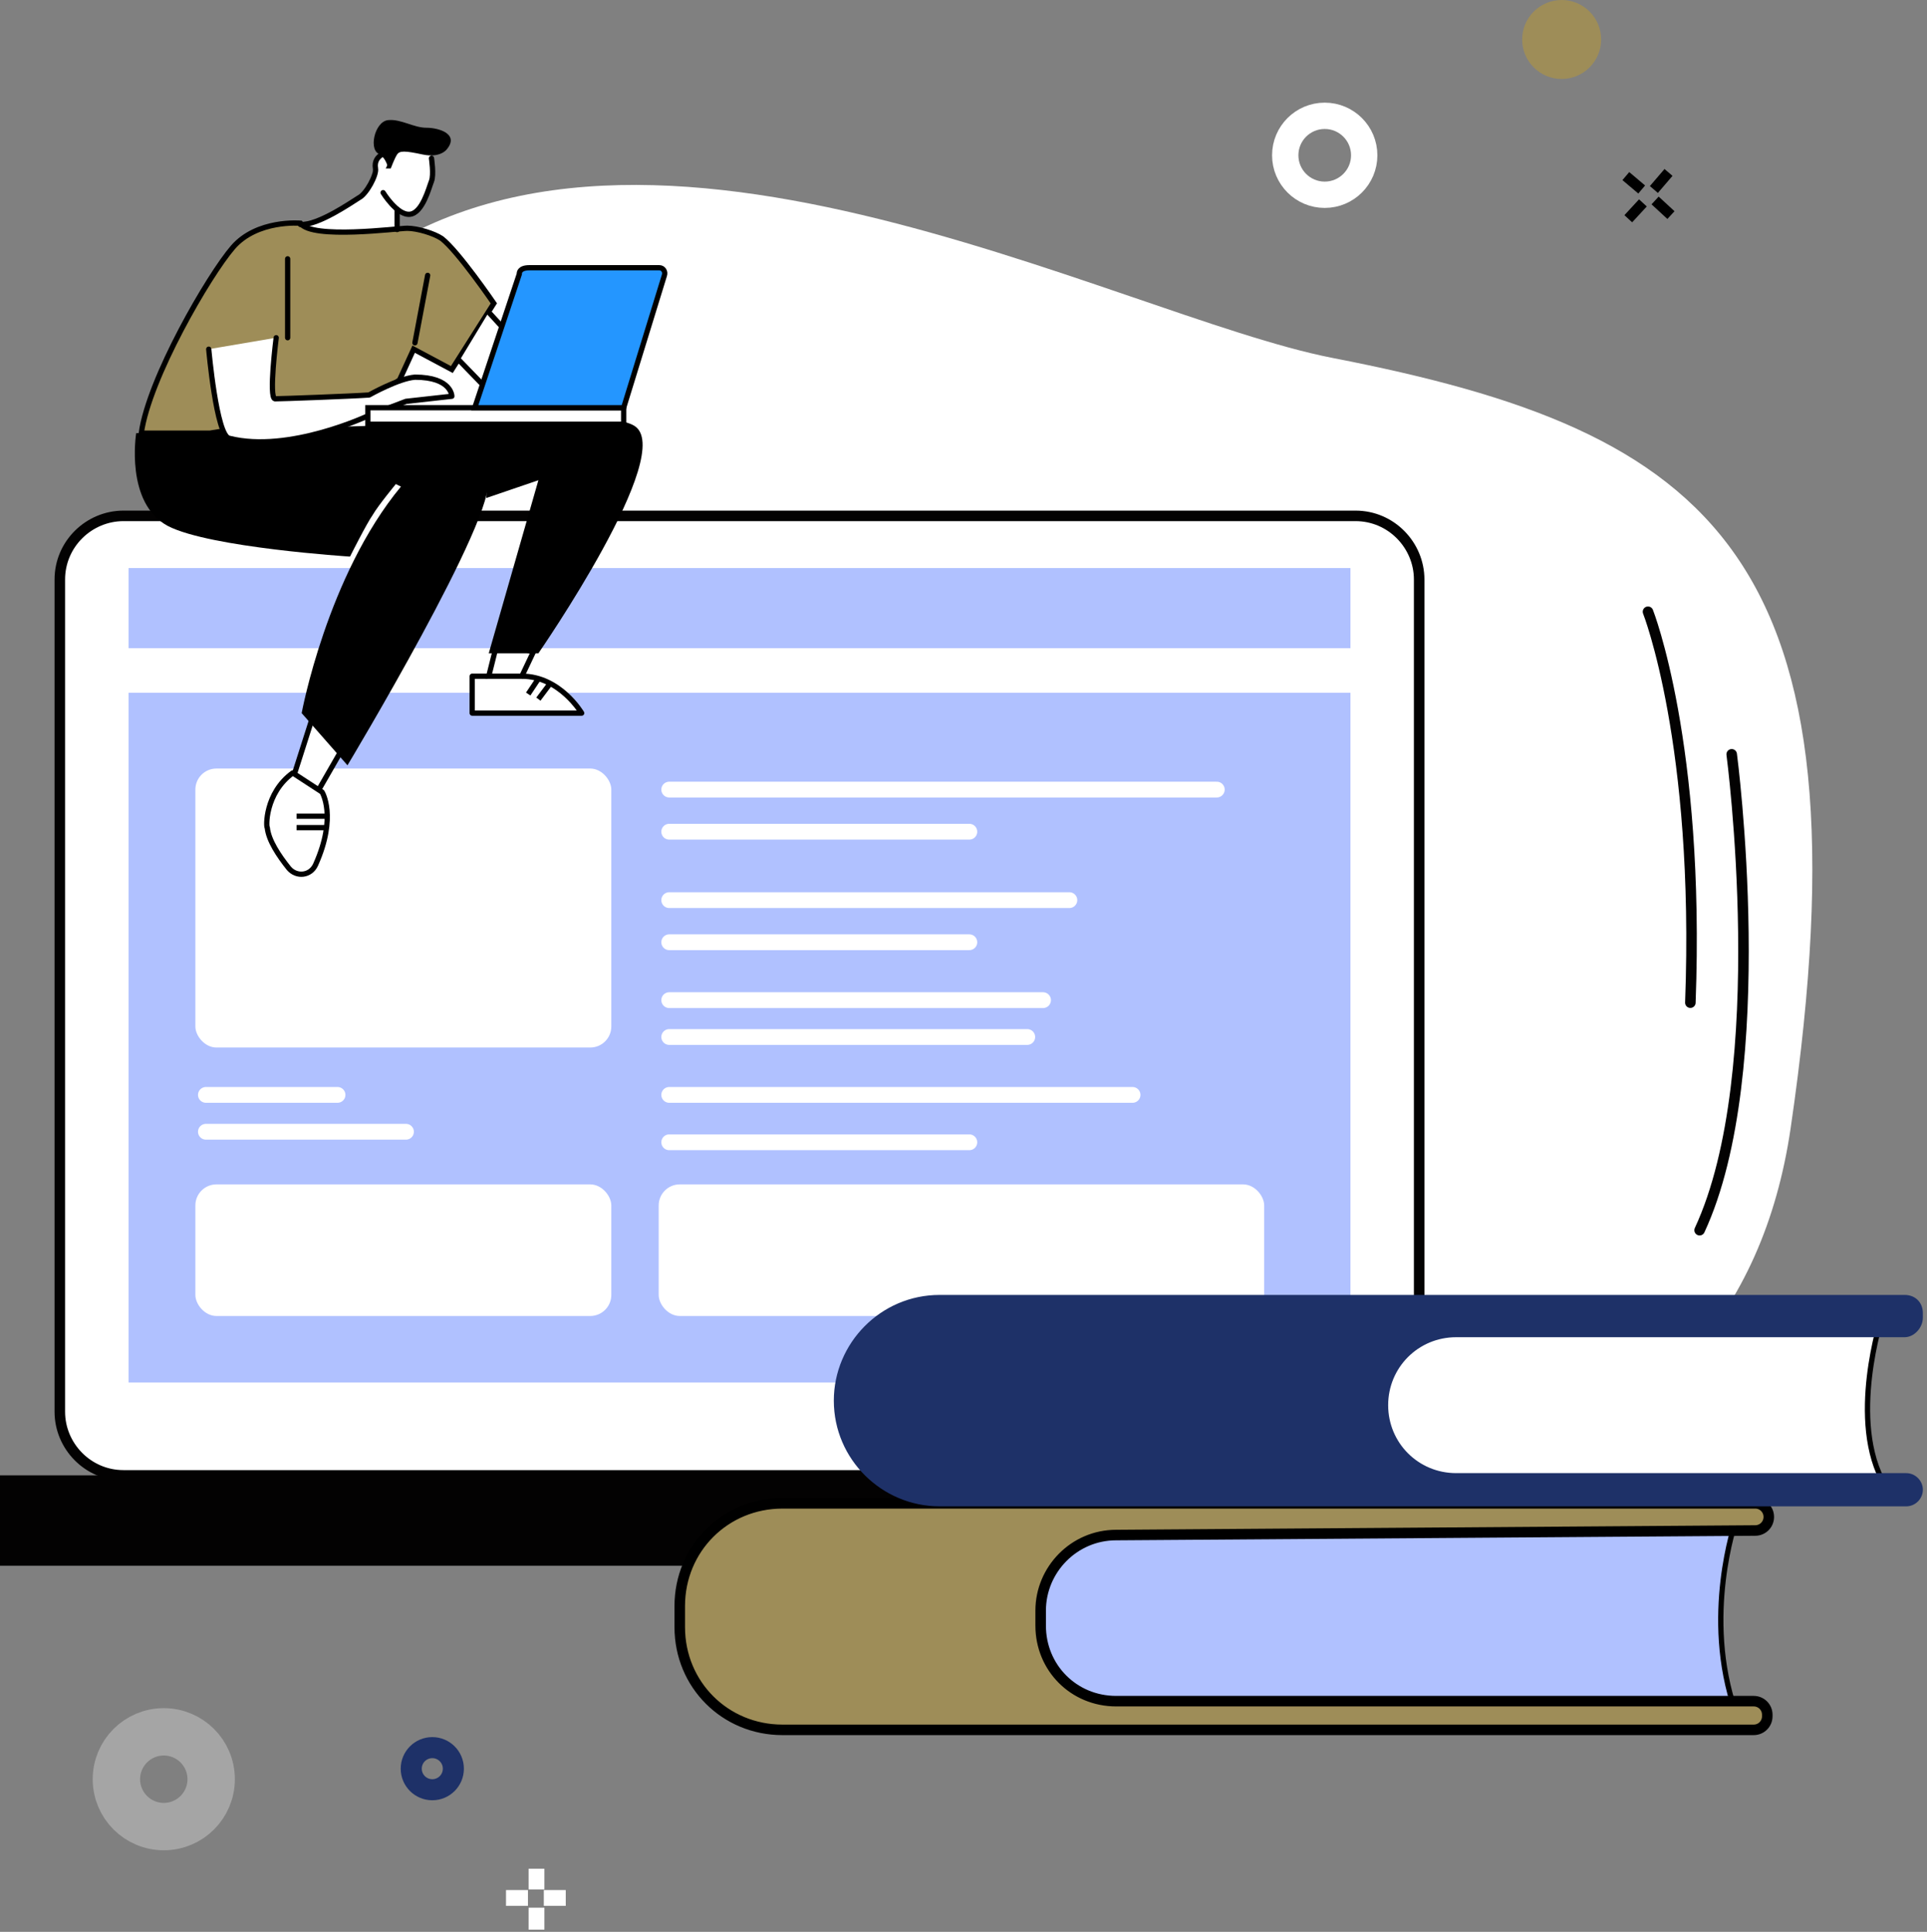 <svg width="366" height="367" viewBox="0 0 366 367" fill="none" xmlns="http://www.w3.org/2000/svg">
<rect x="0" y="0" width="366" height="367" fill="#808080" stroke="none"/>
<path d="M31.108 347C36.079 347 40.108 342.971 40.108 338C40.108 333.029 36.079 329 31.108 329C26.137 329 22.108 333.029 22.108 338C22.108 342.971 26.137 347 31.108 347Z" stroke="#E4E4E4" stroke-opacity="0.38" stroke-width="9" stroke-miterlimit="10"/>
<path d="M253.108 68C211.811 59.97 118.697 8.556 65.029 53.037C11.362 97.518 27.449 180.678 30.108 214.28C30.108 279 41.871 293.967 130.108 293C256.108 303 329.607 286 340.108 214.28C356.108 105 325.108 82 253.108 68Z" fill="white"/>
<path d="M282.841 280.277H0V297.441H282.841V280.277Z" fill="#030202"/>
<path d="M257.458 280.278H23.449C16.681 280.278 11.362 274.717 11.362 268.19V110.089C11.362 103.32 16.922 98.002 23.449 98.002H257.458C264.227 98.002 269.546 103.562 269.546 110.089V268.19C269.787 274.717 264.227 280.278 257.458 280.278Z" fill="white" stroke="#030202" stroke-width="2" stroke-miterlimit="10"/>
<path d="M256.491 107.913H24.416V123.143H256.491V107.913Z" fill="#B0C1FF"/>
<path d="M256.491 131.604H24.416V262.63H256.491V131.604Z" fill="#B0C1FF"/>
<path d="M60.194 104.771L72.04 105.496L78.809 92.2L74.216 88.332L60.194 104.771Z" fill="white"/>
<path d="M57.777 43.125C57.777 43.125 62.37 44.334 64.062 44.334C66.722 44.334 75.666 43.609 75.666 43.609L75.908 38.291L82.193 31.28L81.71 28.621L73.732 27.412L71.315 30.313L70.348 34.906C70.831 34.906 68.656 37.807 65.996 38.774C64.062 39.741 57.777 43.125 57.777 43.125Z" fill="white"/>
<rect x="37.108" y="146" width="79" height="53" rx="4" fill="white"/>
<rect x="37.108" y="225" width="79" height="25" rx="4" fill="white"/>
<rect x="125.108" y="225" width="115" height="25" rx="4" fill="white"/>
<path d="M59.227 136.681L55.601 148.043L60.436 150.219L65.996 140.549L59.227 136.681Z" fill="white" stroke="black" stroke-miterlimit="10"/>
<path d="M25.867 82.288C25.867 82.288 23.691 95.584 31.91 99.936C39.888 104.045 66.48 105.738 66.48 105.738C66.48 105.738 69.623 99.452 70.831 97.76C71.798 96.068 75.183 91.958 75.183 91.958L76.15 92.442C62.128 109.364 57.294 135.472 57.294 135.472L65.996 145.384C65.996 145.384 94.764 97.518 92.588 90.991C90.654 84.464 72.04 80.838 72.04 80.838" fill="black"/>
<path d="M92.347 94.617L102.258 91.233L92.83 124.11H102.258C102.258 124.11 128.85 85.673 120.389 80.838C113.62 76.97 75.666 80.838 75.666 80.838L73.974 78.179L68.897 83.739C68.897 83.255 93.797 85.189 92.347 94.617Z" fill="black"/>
<path d="M92.588 128.461H89.687V135.472H110.477C110.477 135.472 106.368 128.461 99.115 128.461" fill="white"/>
<path d="M92.588 128.461H89.687V135.472H110.477C110.477 135.472 106.368 128.461 99.115 128.461" stroke="black" stroke-miterlimit="10" stroke-linejoin="round"/>
<path d="M92.83 128.461H99.115L101.291 123.868L94.522 121.692L92.83 128.461Z" stroke="black" stroke-miterlimit="10"/>
<path d="M102.258 128.945L100.324 131.846" stroke="black" stroke-miterlimit="10"/>
<path d="M104.434 129.912L102.258 132.813" stroke="black" stroke-miterlimit="10"/>
<path d="M75.908 72.135L78.567 66.333L85.819 70.201L93.797 57.63C93.797 57.63 87.028 47.719 83.885 45.301C82.435 44.334 79.292 43.367 77.358 43.367C75.424 43.367 59.227 45.543 57.052 42.4C57.052 42.4 48.832 41.675 44.239 46.994C39.646 52.312 28.284 71.893 26.834 82.288H39.888L69.139 77.453L75.908 72.135Z" fill="#9E8D58" stroke="black" stroke-miterlimit="10"/>
<path d="M52.459 64.158C52.459 64.158 51.008 75.52 52.217 75.762C53.426 75.762 66.722 75.278 70.106 75.036C70.106 75.036 75.666 71.894 78.809 71.652C85.819 71.652 85.819 75.278 85.819 75.278L77.117 76.245L70.106 78.904C70.106 78.904 54.876 86.156 43.514 83.256C41.097 82.772 39.646 66.334 39.646 66.334" fill="white"/>
<path d="M52.459 64.158C52.459 64.158 51.008 75.52 52.217 75.762C53.426 75.762 66.722 75.278 70.106 75.036C70.106 75.036 75.666 71.894 78.809 71.652C85.819 71.652 85.819 75.278 85.819 75.278L77.117 76.245L70.106 78.904C70.106 78.904 54.876 86.156 43.514 83.256C41.097 82.772 39.646 66.334 39.646 66.334" stroke="black" stroke-miterlimit="10" stroke-linecap="round" stroke-linejoin="round"/>
<path d="M87.27 68.509L94.522 76.003L98.148 65.125L92.83 59.323" fill="white"/>
<path d="M87.27 68.509L94.522 76.003L98.148 65.125L92.83 59.323" stroke="black" stroke-miterlimit="10" stroke-linecap="round" stroke-linejoin="round"/>
<path d="M57.052 42.642C60.436 42.884 66.963 38.291 68.172 37.566C69.622 36.84 71.556 33.215 71.315 32.006C71.073 30.555 71.798 29.83 72.523 29.346C73.249 29.105 73.974 31.039 73.974 31.039" stroke="black" stroke-miterlimit="10" stroke-linecap="round" stroke-linejoin="round"/>
<path d="M81.951 30.071C81.951 30.071 82.435 33.214 81.951 34.423C81.468 35.632 80.259 40.467 77.842 40.708C75.424 40.95 72.765 36.598 72.765 36.598" fill="white"/>
<path d="M81.951 30.071C81.951 30.071 82.435 33.214 81.951 34.423C81.468 35.632 80.259 40.467 77.842 40.708C75.424 40.95 72.765 36.598 72.765 36.598" stroke="black" stroke-miterlimit="10" stroke-linecap="round" stroke-linejoin="round"/>
<path d="M75.424 43.609V39.741" stroke="black" stroke-miterlimit="10" stroke-linecap="round" stroke-linejoin="round"/>
<path d="M84.852 28.379C84.852 28.379 83.644 30.071 80.259 29.346C76.875 28.621 75.908 28.621 75.424 29.346C74.941 30.071 74.216 32.005 74.216 32.005H73.249C73.249 32.005 74.699 29.829 72.282 29.346C69.864 28.863 71.073 23.061 73.732 22.819C76.15 22.577 78.567 24.27 80.984 24.27C83.402 24.27 87.27 25.478 84.852 28.379Z" fill="black"/>
<path d="M54.634 49.169V64.157" stroke="black" stroke-miterlimit="10" stroke-linecap="round" stroke-linejoin="round"/>
<path d="M55.601 146.834L61.161 150.46C61.161 150.46 64.062 155.053 59.953 164.24C58.986 166.415 56.326 166.657 54.876 164.965C52.942 162.548 51.008 159.647 50.766 157.229C50.525 157.229 50.283 150.702 55.601 146.834Z" fill="white" stroke="black" stroke-miterlimit="10" stroke-linecap="round" stroke-linejoin="round"/>
<path d="M81.226 52.312L78.809 65.125" stroke="black" stroke-miterlimit="10" stroke-linecap="round" stroke-linejoin="round"/>
<path d="M118.455 77.454H69.864V80.596H118.455V77.454Z" fill="white" stroke="black" stroke-miterlimit="10"/>
<path d="M118.455 77.454L126.191 52.312C126.432 51.587 125.949 50.862 125.224 50.862H100.566C98.632 50.862 98.632 51.829 98.632 52.071L90.171 77.454H118.455Z" fill="#2496FF" stroke="black" stroke-miterlimit="10"/>
<path d="M56.327 157.229H62.128" stroke="black" stroke-miterlimit="10"/>
<path d="M56.327 155.053H62.128" stroke="black" stroke-miterlimit="10"/>
<path d="M329.64 289.033C329.64 289.033 323.328 307.107 329.64 325.18H162.96L159.518 290.754L329.64 289.033Z" fill="#B0C1FF" stroke="black" stroke-miterlimit="10" stroke-linecap="round" stroke-linejoin="round"/>
<path d="M333.082 328.623H148.616C137.715 328.623 129.108 320.016 129.108 309.115V305.098C129.108 294.197 137.715 285.59 148.616 285.59H333.369C334.804 285.59 335.951 286.738 335.951 288.172C335.951 289.607 334.804 290.754 333.369 290.754L212 291.615C203.967 291.615 197.656 298.213 197.656 305.959V308.828C197.656 316.86 203.967 323.172 212 323.172H333.082C334.517 323.172 335.664 324.319 335.664 325.754V326.041C335.664 327.475 334.517 328.623 333.082 328.623Z" fill="#9E8D58" stroke="black" stroke-width="2" stroke-miterlimit="10"/>
<path d="M357.467 250.017C357.467 250.017 350.869 270.099 358.041 282.148H251.32L253.902 250.017H357.467Z" fill="white" stroke="black" stroke-miterlimit="10" stroke-linecap="round" stroke-linejoin="round"/>
<path d="M361.771 254.033H276.566C269.394 254.033 263.656 259.771 263.656 266.943C263.656 274.115 269.394 279.852 276.566 279.852H362.057C363.779 279.852 365.213 281.287 365.213 283.008C365.213 284.729 363.779 286.164 362.057 286.164H178.452C167.55 286.164 158.37 277.27 158.37 266.082C158.37 255.18 167.263 246 178.452 246H361.771C363.779 246 365.213 247.435 365.213 249.443V250.303C365.213 252.311 363.492 254.033 361.771 254.033Z" fill="#1E3168"/>
<path d="M328.906 143.297C328.906 143.297 336.852 203.481 322.81 233.703" stroke="#030202" stroke-width="2" stroke-miterlimit="10" stroke-linecap="round"/>
<path d="M313.009 116.215C313.009 116.215 322.885 141.176 321.054 190.478" stroke="#030202" stroke-width="2" stroke-miterlimit="10" stroke-linecap="round"/>
<path d="M101.897 362.41V366.578" stroke="white" stroke-width="3" stroke-miterlimit="10"/>
<path d="M101.897 355V358.936" stroke="white" stroke-width="3" stroke-miterlimit="10"/>
<path d="M103.286 360.557H107.454" stroke="white" stroke-width="3" stroke-miterlimit="10"/>
<path d="M96.108 360.558H100.276" stroke="white" stroke-width="3" stroke-miterlimit="10"/>
<path d="M82.108 340C84.317 340 86.108 338.209 86.108 336C86.108 333.791 84.317 332 82.108 332C79.899 332 78.108 333.791 78.108 336C78.108 338.209 79.899 340 82.108 340Z" stroke="#1E3168" stroke-width="4" stroke-miterlimit="10"/>
<path d="M312.042 38.546L309.263 41.556" stroke="black" stroke-width="2" stroke-miterlimit="10"/>
<path d="M316.904 32.757L314.126 35.999" stroke="black" stroke-width="2" stroke-miterlimit="10"/>
<path d="M314.357 38.083L317.367 40.861" stroke="black" stroke-width="2" stroke-miterlimit="10"/>
<path d="M308.8 33.452L311.81 35.999" stroke="black" stroke-width="2" stroke-miterlimit="10"/>
<path d="M251.608 37C255.75 37 259.108 33.642 259.108 29.5C259.108 25.358 255.75 22 251.608 22C247.466 22 244.108 25.358 244.108 29.5C244.108 33.642 247.466 37 251.608 37Z" stroke="white" stroke-width="5" stroke-miterlimit="10"/>
<path d="M296.608 15C300.75 15 304.108 11.642 304.108 7.5C304.108 3.358 300.75 0 296.608 0C292.466 0 289.108 3.358 289.108 7.5C289.108 11.642 292.466 15 296.608 15Z" fill="#9E8D58"/>
<path d="M39.108 208H64.108" stroke="white" stroke-width="3" stroke-miterlimit="10" stroke-linecap="round"/>
<path d="M39.108 215H77.108" stroke="white" stroke-width="3" stroke-miterlimit="10" stroke-linecap="round"/>
<path d="M127.108 150H231.108" stroke="white" stroke-width="3" stroke-miterlimit="10" stroke-linecap="round"/>
<path d="M127.108 158H184.108" stroke="white" stroke-width="3" stroke-miterlimit="10" stroke-linecap="round"/>
<path d="M127.108 171H203.108" stroke="white" stroke-width="3" stroke-miterlimit="10" stroke-linecap="round"/>
<path d="M127.108 179H184.108" stroke="white" stroke-width="3" stroke-miterlimit="10" stroke-linecap="round"/>
<path d="M127.108 190H198.108" stroke="white" stroke-width="3" stroke-miterlimit="10" stroke-linecap="round"/>
<path d="M127.108 197H195.108" stroke="white" stroke-width="3" stroke-miterlimit="10" stroke-linecap="round"/>
<path d="M127.108 208H215.108" stroke="white" stroke-width="3" stroke-miterlimit="10" stroke-linecap="round"/>
<path d="M127.108 217H184.108" stroke="white" stroke-width="3" stroke-miterlimit="10" stroke-linecap="round"/>
</svg>

